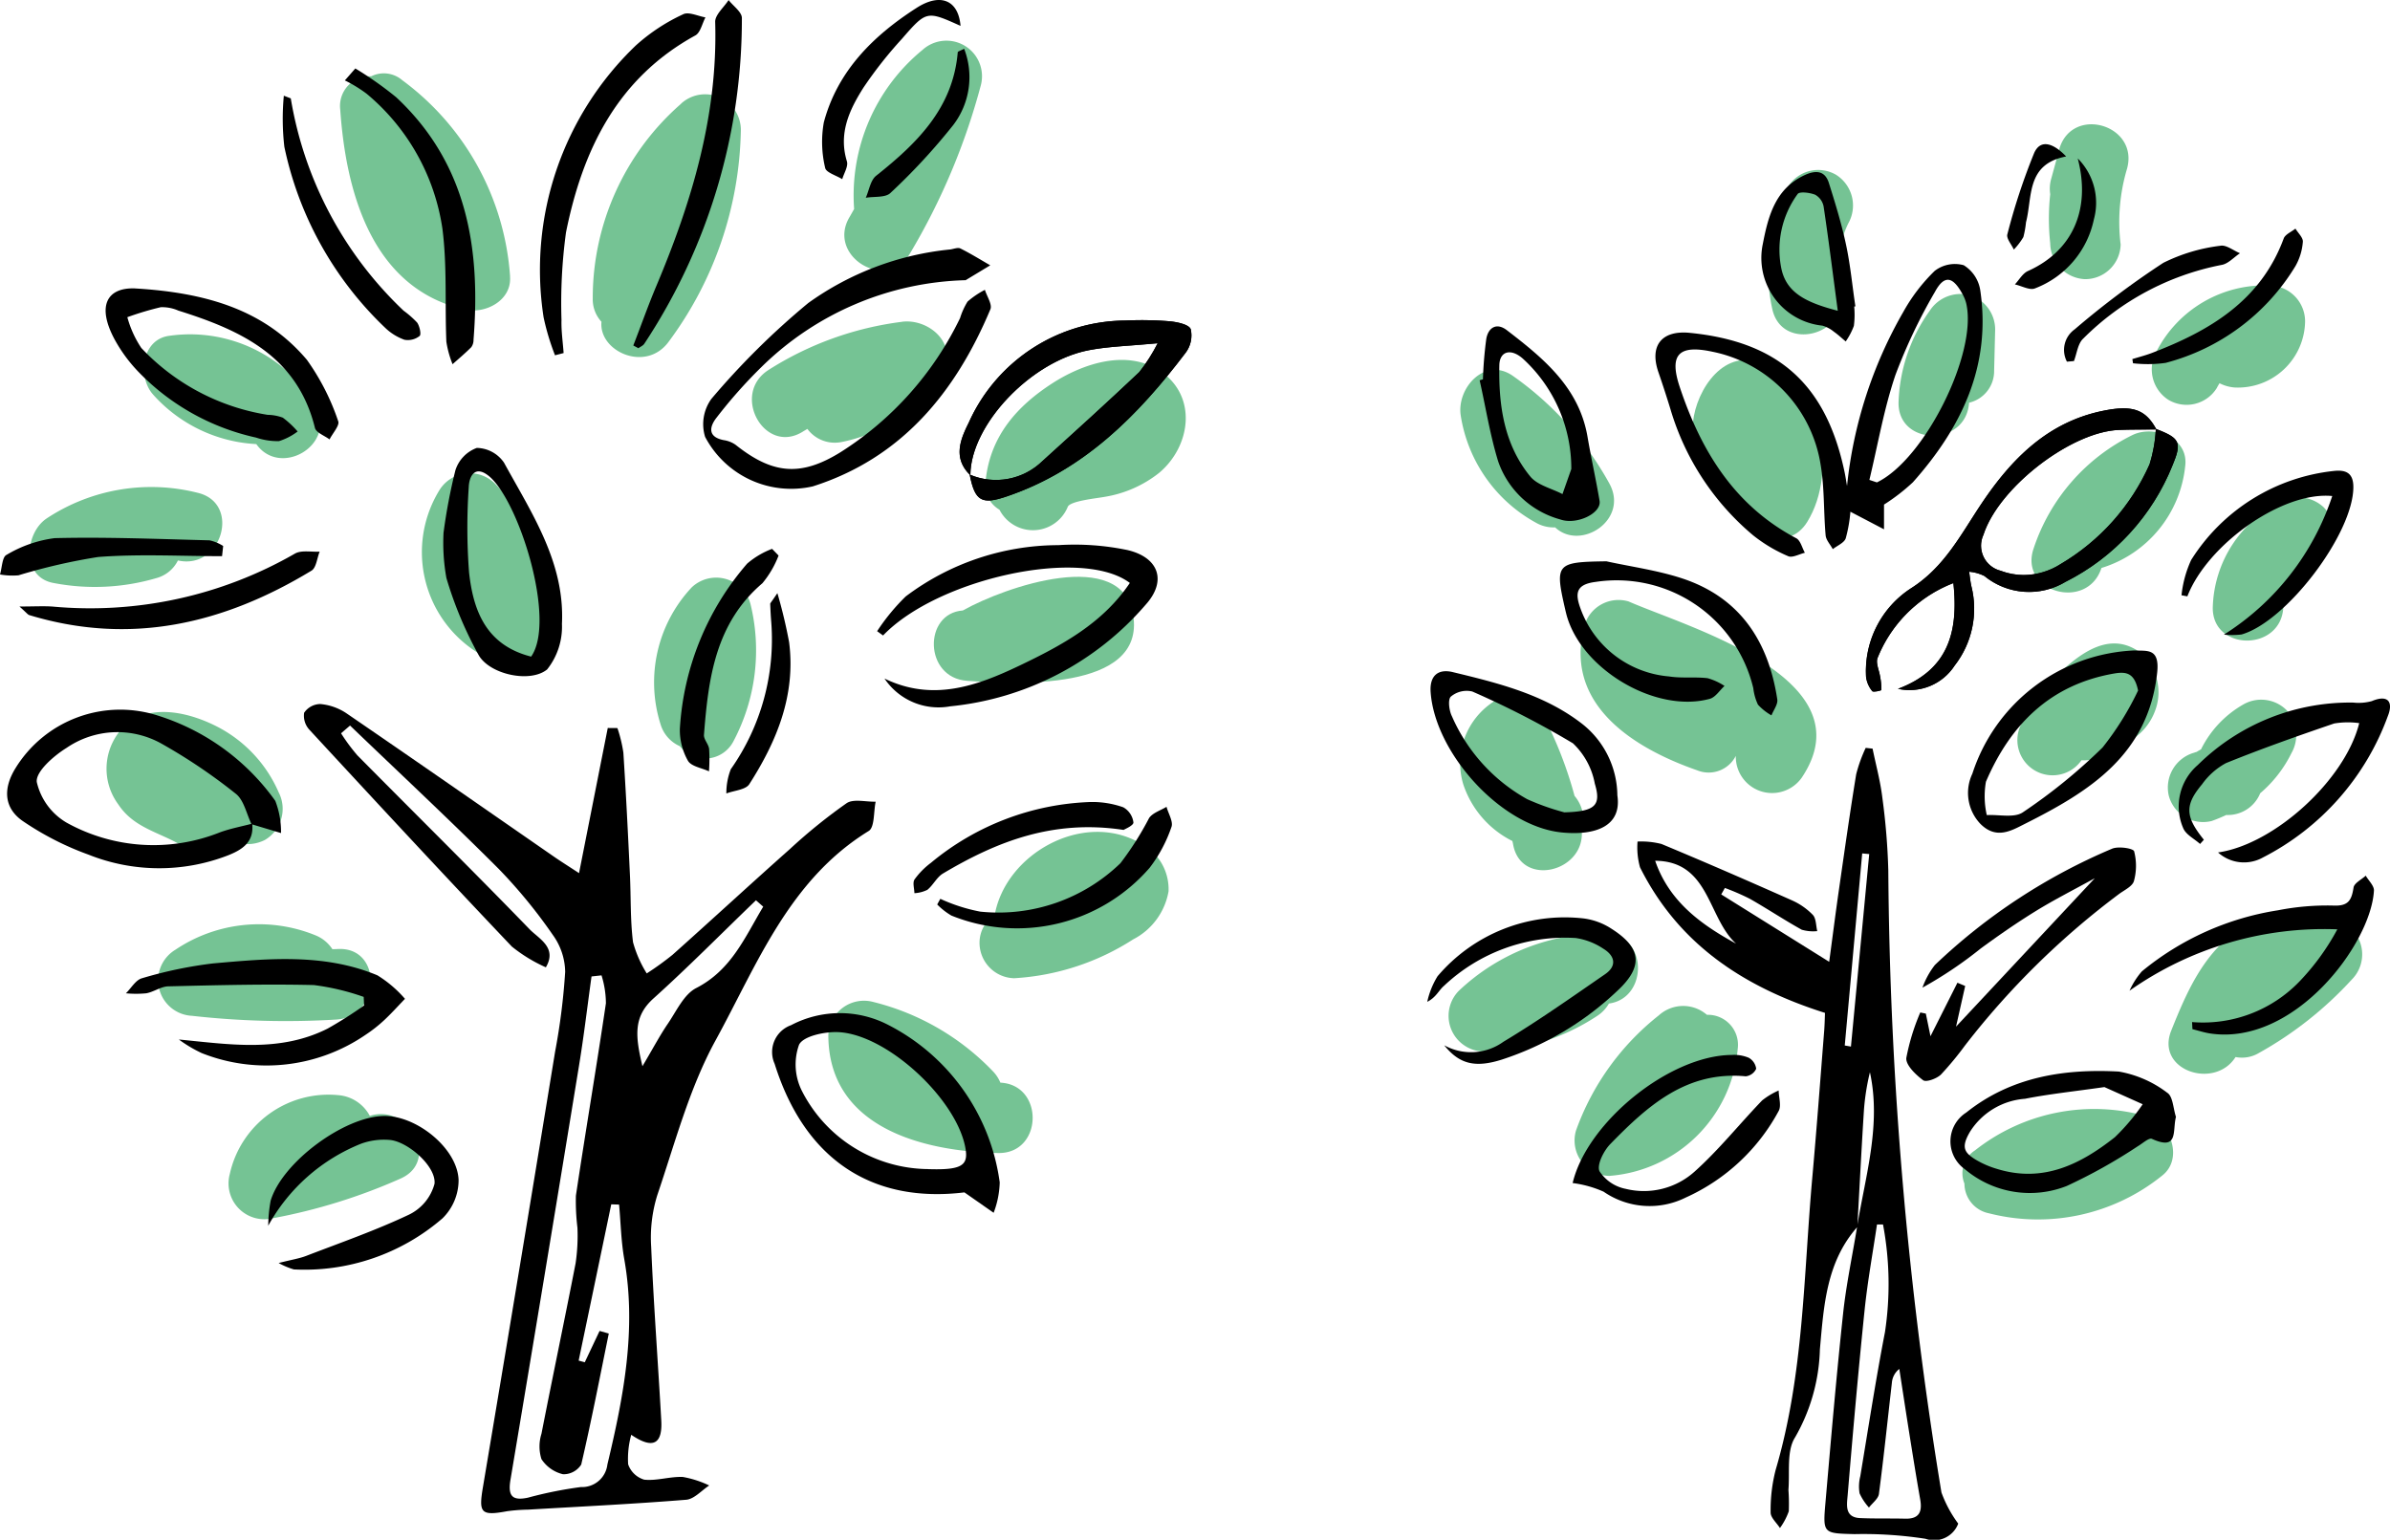 <svg xmlns="http://www.w3.org/2000/svg" xmlns:xlink="http://www.w3.org/1999/xlink" width="154" height="99.221" viewBox="0 0 154 99.221"><defs><style>.a{fill:none;}.b{clip-path:url(#a);}.c{fill:#75c394;}.d{clip-path:url(#b);}.e{clip-path:url(#d);}</style><clipPath id="a"><rect class="a" width="154" height="99.221"/></clipPath><clipPath id="b"><path class="a" d="M184.622,48.972a1.666,1.666,0,0,1-1.105-2.323c.982-3.04,5.64-6.642,8.742-6.752.787-.028,1.574-.021,2.359-.031a8.933,8.933,0,0,1-.4,2.248,14.124,14.124,0,0,1-5.731,6.426,4.617,4.617,0,0,1-2.383.709,4.167,4.167,0,0,1-1.482-.277m6.617-10.312c-3.582.726-5.913,3.1-7.847,5.981-1.326,1.976-2.386,4.094-4.549,5.463a6.373,6.373,0,0,0-2.894,5.693,1.8,1.8,0,0,0,.4.933c.057.081.582-.03.586-.077a4.009,4.009,0,0,0-.082-.874c-.059-.4-.288-.861-.163-1.189a8.6,8.6,0,0,1,4.887-4.825c.346,3.216-.378,5.611-3.575,6.814a3.464,3.464,0,0,0,3.657-1.5,5.957,5.957,0,0,0,1.077-5.11c-.07-.307-.1-.624-.143-.936a2.708,2.708,0,0,1,.979.273,4.548,4.548,0,0,0,5.227.381,14.4,14.4,0,0,0,6.9-7.516c.625-1.492.451-1.756-1.052-2.334a2.165,2.165,0,0,0-2.113-1.332,6.642,6.642,0,0,0-1.292.154" transform="translate(-175.948 -38.506)"/></clipPath><clipPath id="d"><path class="a" d="M98.815,32.123c1.284-.245,2.609-.272,4.428-.449a11.063,11.063,0,0,1-1.19,1.866c-2.06,1.946-4.157,3.852-6.26,5.751a4.284,4.284,0,0,1-4.618.864c.025-3.211,3.871-7.311,7.64-8.032m2.341-1.912a11.127,11.127,0,0,0-10.091,6.594c-.547,1.086-1.011,2.261.066,3.337.334,1.713.779,1.947,2.356,1.415,4.991-1.68,8.487-5.221,11.561-9.272a1.848,1.848,0,0,0,.325-1.518c-.13-.313-.885-.463-1.378-.508-.564-.052-1.133-.072-1.7-.072-.379,0-.759.009-1.136.023" transform="translate(-90.48 -30.188)"/></clipPath></defs><g class="b"><path class="c" d="M163.754,34.055c-2.456-.723-4.154,2.279-4.158,4.307,0,2.254,1.515,3.845,3.171,5.141.284,1.777,2.98,2.862,4.207.888,2.049-3.3.934-9.115-3.22-10.337" transform="translate(-50.531 -10.748)"/><path class="c" d="M147.3,42.21a20.609,20.609,0,0,0-6.206-6.934c-1.8-1.281-3.627.746-3.383,2.507a9.56,9.56,0,0,0,4.88,6.957,2.267,2.267,0,0,0,1.208.285c1.641,1.544,4.771-.483,3.5-2.815" transform="translate(-43.594 -11.041)"/><path class="c" d="M152.107,56.646a2.288,2.288,0,0,0-2.822,1.538c-1.382,5.084,3.144,7.918,7.263,9.35a1.958,1.958,0,0,0,2.485-.934,2.338,2.338,0,0,0,4.253,1.4c4.292-6.415-7.374-9.685-11.179-11.356" transform="translate(-47.186 -17.894)"/><path class="c" d="M145.054,72.079A25.636,25.636,0,0,0,143,66.834a2.294,2.294,0,0,0-3.094-.869,4.721,4.721,0,0,0-2.03,5.344,6.3,6.3,0,0,0,3.174,3.68c.014.071.033.14.045.212.493,2.779,4.605,1.807,4.425-.851a2.411,2.411,0,0,0-.466-2.27" transform="translate(-43.598 -20.793)"/><path class="c" d="M146.639,88.031a13.461,13.461,0,0,0-9.4,3.693,2.3,2.3,0,0,0,1.539,3.906,13.833,13.833,0,0,0,7.4-2.305,2.353,2.353,0,0,0,.737-.784c2.558-.349,2.522-4.5-.28-4.51" transform="translate(-43.244 -27.872)"/><path class="c" d="M156.981,95.427a2.336,2.336,0,0,0-3.1.036,16.558,16.558,0,0,0-5.338,7.43,2.283,2.283,0,0,0,2.14,2.914,8.989,8.989,0,0,0,8.281-8.171,1.935,1.935,0,0,0-1.979-2.209" transform="translate(-46.996 -30.032)"/><path class="c" d="M196.958,105.055a12.39,12.39,0,0,0-11.114,2.182,1.753,1.753,0,0,0-.68,2.141,1.96,1.96,0,0,0,1.589,1.915,12.747,12.747,0,0,0,11.141-2.423c1.391-1.074.575-3.38-.936-3.815" transform="translate(-58.585 -33.106)"/><path class="c" d="M215.872,86.757a6.453,6.453,0,0,0-6.884.353c-2.278,1.537-3.362,4.048-4.346,6.511-1.026,2.565,2.8,3.828,4.145,1.7a2.129,2.129,0,0,0,1.5-.258,23.769,23.769,0,0,0,5.984-4.729,2.3,2.3,0,0,0-.4-3.576" transform="translate(-64.739 -27.206)"/><path class="c" d="M212.055,66.657a2.317,2.317,0,0,0-2.747-.4,6.787,6.787,0,0,0-2.772,2.918c-.053.029-.107.059-.159.09s-.1.059-.118.074a1.355,1.355,0,0,0-.166.052,2.335,2.335,0,0,0-1.636,2.767,2.291,2.291,0,0,0,2.767,1.635c.321-.113.633-.245.939-.388a2.25,2.25,0,0,0,2.185-1.4,8.085,8.085,0,0,0,2.013-2.583,2.36,2.36,0,0,0-.307-2.759" transform="translate(-64.712 -20.888)"/><path class="c" d="M215.821,47.575a2.365,2.365,0,0,0-2.747-.4,7.785,7.785,0,0,0-4.43,6.724c-.152,2.923,4.393,3,4.544.079a3.039,3.039,0,0,1,.093-.577,14.22,14.22,0,0,0,2.848-3.063,2.3,2.3,0,0,0-.308-2.759" transform="translate(-66.06 -14.853)"/><path class="c" d="M197.838,61.058c-1.68-.981-3.314.1-4.575,1.218a12.829,12.829,0,0,0-2.71,3.453,2.27,2.27,0,0,0,3.807,2.469,2.606,2.606,0,0,0,1.848-.6c-.21.169.465-.216.554-.26a7.145,7.145,0,0,0,.733-.4,3.726,3.726,0,0,0,1.628-1.987,3.333,3.333,0,0,0-1.285-3.9" transform="translate(-60.237 -19.21)"/><path class="c" d="M198.066,40.91a12.521,12.521,0,0,0-6.385,7.327c-.945,2.775,3.42,4.046,4.361,1.284,0-.014.012-.027.016-.04a7.686,7.686,0,0,0,5.392-6.55c.251-1.845-2.007-2.681-3.384-2.021" transform="translate(-60.648 -12.882)"/><path class="c" d="M210.542,26.92a7.836,7.836,0,0,0-7.34,4.241,2.337,2.337,0,0,0,.761,3.122,2.292,2.292,0,0,0,3.123-.761c.053-.109.115-.206.174-.307a2.589,2.589,0,0,0,.968.275,4.33,4.33,0,0,0,4.546-4.259,2.314,2.314,0,0,0-2.233-2.312" transform="translate(-64.245 -8.52)"/><path class="c" d="M183.606,27.794a2.365,2.365,0,0,0-2.584,1,10.673,10.673,0,0,0-2.007,5.818c-.154,2.911,4.351,3,4.539.111a2.09,2.09,0,0,0,1.616-2.062l.066-2.647a2.313,2.313,0,0,0-1.63-2.22" transform="translate(-56.678 -8.772)"/><path class="c" d="M193.868,13.293c-.077.258-.148.517-.213.777l-.318,1.162a2.313,2.313,0,0,0-.064.992,14.656,14.656,0,0,0,0,3.163A2.346,2.346,0,0,0,195.5,21.7a2.285,2.285,0,0,0,2.311-2.233,12.009,12.009,0,0,1,.413-4.889c.773-2.822-3.517-4.089-4.361-1.285" transform="translate(-61.167 -3.711)"/><path class="c" d="M171.112,16.356a2.291,2.291,0,0,0-3.122.761,11.812,11.812,0,0,0-1.017,7.847c.6,2.86,5.007,1.731,4.4-1.132a6.709,6.709,0,0,1,.5-4.353,2.337,2.337,0,0,0-.761-3.122" transform="translate(-52.782 -5.079)"/><path d="M168.558,101.395c-2,2.267-2.157,5.079-2.409,7.892a11.99,11.99,0,0,1-1.6,5.665c-.554.865-.334,2.236-.427,3.381a12.321,12.321,0,0,1,.023,1.381,4.243,4.243,0,0,1-.57,1.079c-.212-.335-.605-.672-.6-1a10.3,10.3,0,0,1,.325-2.751c1.816-6.155,1.795-12.533,2.36-18.838.281-3.136.514-6.276.763-9.415.036-.454.042-.91.055-1.191-5.263-1.667-9.449-4.441-11.92-9.383a4.773,4.773,0,0,1-.159-1.659,5.35,5.35,0,0,1,1.541.156c2.813,1.17,5.606,2.387,8.391,3.625a4.314,4.314,0,0,1,1.361.943c.219.232.2.691.287,1.048a2.6,2.6,0,0,1-1-.09c-1.132-.629-2.214-1.35-3.34-1.991a15.535,15.535,0,0,0-1.613-.7l-.234.417,6.956,4.342c.247-1.836.418-3.186.612-4.533.363-2.52.717-5.041,1.128-7.553a9.454,9.454,0,0,1,.613-1.7l.443.049c.214,1.047.5,2.087.627,3.145a43.164,43.164,0,0,1,.386,4.7,257.365,257.365,0,0,0,3.424,40.086,7.9,7.9,0,0,0,1.082,2.009,1.663,1.663,0,0,1-2.11.977,26.235,26.235,0,0,0-4.564-.3c-2.026-.053-2.056-.028-1.881-2.034.354-4.055.7-8.111,1.134-12.158.2-1.881.6-3.742.906-5.619.536-3.3,1.562-6.552.825-9.953a14.82,14.82,0,0,0-.384,2.418c-.161,2.518-.288,5.038-.427,7.557m1.655-.163-.389,0c-.269,1.818-.6,3.629-.792,5.456-.413,4-.765,8-1.1,12.01-.051.6-.2,1.406.8,1.452.968.043,1.94.013,2.909.038.9.023,1.11-.439.968-1.237-.249-1.411-.474-2.826-.7-4.241-.221-1.389-.432-2.78-.647-4.17a1.25,1.25,0,0,0-.478.891c-.275,2.387-.521,4.778-.835,7.16-.042.316-.42.588-.642.88a3.54,3.54,0,0,1-.606-.918,2.678,2.678,0,0,1,.047-1.1c.517-3.1.994-6.207,1.591-9.292a20.747,20.747,0,0,0-.126-6.926m-9.467-18.1c-1.848-1.673-1.7-5.315-5.216-5.343.9,2.613,2.934,4.1,5.216,5.343m7,6.561.4.07,1.177-12.405-.452-.042q-.562,6.188-1.124,12.377" transform="translate(-48.884 -22.327)"/><path d="M168.434,39.2a28.283,28.283,0,0,1,3.638-11.244,11.329,11.329,0,0,1,2.012-2.624,2.128,2.128,0,0,1,1.869-.366,2.306,2.306,0,0,1,1.064,1.6c.724,4.868-1.2,8.861-4.339,12.388a12.547,12.547,0,0,1-1.86,1.437v1.594l-2.166-1.133a9.33,9.33,0,0,1-.3,1.711c-.1.295-.546.471-.835.7-.16-.3-.433-.581-.461-.888-.135-1.516-.07-3.062-.323-4.554a8.824,8.824,0,0,0-6.957-7.277c-2.184-.474-2.819.173-2.123,2.263,1.369,4.113,3.513,7.642,7.51,9.753.274.145.375.616.556.936-.364.085-.808.343-1.078.22a9.716,9.716,0,0,1-2.251-1.339,16.808,16.808,0,0,1-5.332-8.131q-.365-1.191-.772-2.371c-.6-1.723.2-2.731,2.018-2.55,5.709.567,8.772,3.313,9.966,8.939.066.31.111.625.167.937m1.439-.4.483.161c3.079-1.473,6.513-8.363,5.752-11.551a2.556,2.556,0,0,0-.264-.632c-.615-1.106-1.154-1.186-1.745-.1a35.018,35.018,0,0,0-2.548,5.359c-.743,2.192-1.134,4.5-1.678,6.761" transform="translate(-49.421 -7.876)"/><path d="M194.624,39.83c1.521.583,1.7.843,1.072,2.341a14.4,14.4,0,0,1-6.9,7.516,4.548,4.548,0,0,1-5.227-.381,2.708,2.708,0,0,0-.979-.273c.047.312.074.629.144.936a5.959,5.959,0,0,1-1.077,5.11,3.465,3.465,0,0,1-3.657,1.5c3.2-1.2,3.921-3.6,3.574-6.814a8.6,8.6,0,0,0-4.887,4.824c-.125.329.1.79.163,1.19a4,4,0,0,1,.081.873c0,.046-.528.158-.586.077a1.794,1.794,0,0,1-.4-.932,6.37,6.37,0,0,1,2.893-5.694c2.165-1.369,3.224-3.487,4.55-5.463,1.933-2.883,4.264-5.256,7.847-5.981,1.881-.381,2.726-.083,3.42,1.205-.8.01-1.6,0-2.4.031-3.1.109-7.76,3.711-8.742,6.752a1.666,1.666,0,0,0,1.106,2.323,4.3,4.3,0,0,0,3.866-.431,14.126,14.126,0,0,0,5.729-6.427,9.338,9.338,0,0,0,.407-2.284" transform="translate(-55.709 -12.192)"/></g><g transform="translate(120.239 26.314)"><g class="d"><path d="M181.526,31.944l.033.033c-.694-1.287-1.538-1.585-3.418-1.2-3.583.726-5.914,3.1-7.847,5.981-1.326,1.977-2.386,4.094-4.549,5.464a6.371,6.371,0,0,0-2.894,5.693,1.8,1.8,0,0,0,.4.932c.057.081.583-.03.586-.077a4,4,0,0,0-.082-.873c-.059-.4-.288-.861-.163-1.19a8.594,8.594,0,0,1,4.887-4.824c.346,3.216-.377,5.611-3.575,6.814a3.467,3.467,0,0,0,3.657-1.5,5.957,5.957,0,0,0,1.077-5.11c-.07-.307-.1-.623-.143-.936a2.712,2.712,0,0,1,.979.273,4.548,4.548,0,0,0,5.227.381,14.4,14.4,0,0,0,6.9-7.516c.627-1.5.449-1.758-1.072-2.341M162.284,83.373l-.009-.016c-.31,1.87-.709,3.731-.91,5.613-.435,4.046-.78,8.1-1.134,12.158-.176,2.005-.146,1.98,1.88,2.034a26.167,26.167,0,0,1,4.564.3,1.665,1.665,0,0,0,2.11-.977,7.877,7.877,0,0,1-1.083-2.01,257.358,257.358,0,0,1-3.424-40.086,42.981,42.981,0,0,0-.386-4.7c-.13-1.059-.412-2.1-.627-3.146l-.443-.049a9.611,9.611,0,0,0-.613,1.7c-.411,2.512-.764,5.034-1.128,7.553-.194,1.348-.365,2.7-.612,4.533l-6.956-4.341.234-.417a15.39,15.39,0,0,1,1.613.7c1.126.641,2.208,1.361,3.34,1.99a2.573,2.573,0,0,0,1,.09c-.087-.357-.068-.815-.287-1.047a4.3,4.3,0,0,0-1.361-.944c-2.784-1.237-5.578-2.455-8.391-3.625a5.348,5.348,0,0,0-1.541-.156,4.777,4.777,0,0,0,.159,1.66c2.471,4.942,6.657,7.716,11.92,9.383-.012.281-.018.737-.054,1.19-.25,3.139-.483,6.28-.764,9.415-.565,6.306-.543,12.684-2.36,18.839a10.322,10.322,0,0,0-.325,2.751c0,.331.389.669.6,1a4.209,4.209,0,0,0,.569-1.079,12.32,12.32,0,0,0-.023-1.381c.092-1.145-.128-2.516.426-3.381a11.992,11.992,0,0,0,1.6-5.665c.252-2.814.407-5.626,2.409-7.892m-.662-47.749c-.055-.312-.1-.627-.166-.936-1.195-5.626-4.257-8.372-9.966-8.94-1.821-.181-2.614.827-2.018,2.55q.407,1.178.772,2.371a16.821,16.821,0,0,0,5.332,8.131,9.793,9.793,0,0,0,2.251,1.339c.27.123.713-.136,1.078-.22-.181-.32-.282-.792-.556-.936-4-2.111-6.142-5.639-7.511-9.753-.7-2.09-.061-2.737,2.123-2.263a8.825,8.825,0,0,1,6.957,7.278c.254,1.493.189,3.038.324,4.554.027.307.3.592.461.888.289-.23.735-.407.835-.7a9.323,9.323,0,0,0,.3-1.711l2.166,1.133v-1.6a12.456,12.456,0,0,0,1.859-1.436c3.14-3.526,5.063-7.52,4.34-12.388a2.308,2.308,0,0,0-1.064-1.6,2.13,2.13,0,0,0-1.87.366,11.366,11.366,0,0,0-2.012,2.624,28.294,28.294,0,0,0-3.638,11.244m5.077,34-.353-.072a13.928,13.928,0,0,0-.9,2.931c-.044.456.605,1.08,1.083,1.436.2.146.875-.1,1.148-.364a20.651,20.651,0,0,0,1.546-1.868,51.544,51.544,0,0,1,9.973-9.8c.339-.238.833-.48.918-.808a3.711,3.711,0,0,0,.012-1.912c-.057-.192-1-.337-1.411-.172a37.88,37.88,0,0,0-11.429,7.5,5.265,5.265,0,0,0-.8,1.458,26.286,26.286,0,0,0,3.762-2.528c1.156-.846,2.336-1.666,3.556-2.416,1.2-.737,2.457-1.373,3.789-2.108l-8.942,9.565c.211-.94.4-1.78.59-2.62l-.5-.21L167,71.079l-.3-1.458m-20.6-29.15c-3.233.049-3.315.142-2.625,3.146.021.09.042.18.066.27.928,3.532,5.76,6.4,9.245,5.444.364-.1.633-.545.946-.829a3.917,3.917,0,0,0-1.093-.5c-.821-.1-1.671.017-2.484-.112a6.654,6.654,0,0,1-5.724-4.432c-.346-.971-.23-1.51,1.01-1.661a9.048,9.048,0,0,1,10.146,6.851,3.414,3.414,0,0,0,.3,1.061,3.544,3.544,0,0,0,.871.691c.133-.344.423-.711.374-1.028-.571-3.772-2.428-6.6-6.185-7.817-1.568-.508-3.228-.733-4.845-1.087m36.718,35.8c-.176-.534-.193-1.322-.56-1.553a7.172,7.172,0,0,0-3.125-1.367c-3.521-.187-6.934.334-9.826,2.64a2.2,2.2,0,0,0-.081,3.66,6.477,6.477,0,0,0,6.553,1.074,34.333,34.333,0,0,0,4.577-2.559c.307-.176.72-.565.914-.478,1.734.783,1.311-.511,1.548-1.417m-2.655-30.057A11.5,11.5,0,0,0,169.7,54.163a2.889,2.889,0,0,0,.5,3.213c1.04,1.061,2.023.451,2.907.007,4.132-2.075,7.924-4.424,8.505-9.717.178-1.624-.655-1.4-1.445-1.447m3.7,23.95.023.454c.385.095.766.223,1.157.28,5.416.8,10.353-5.777,10.538-9.208.016-.31-.344-.642-.528-.963-.274.253-.739.476-.785.765-.128.8-.321,1.2-1.294,1.162a16.378,16.378,0,0,0-3.582.305,18.178,18.178,0,0,0-8.765,3.935,5.043,5.043,0,0,0-.8,1.246,21.783,21.783,0,0,1,13.391-3.955,15.3,15.3,0,0,1-2.434,3.354,8.629,8.629,0,0,1-6.924,2.624m-37.031-14.6a5.936,5.936,0,0,0-2.293-4.633c-2.449-1.891-5.391-2.608-8.314-3.316-.922-.223-1.5.205-1.424,1.3.281,3.92,4.54,8.663,8.474,9.037,2.165.206,3.851-.412,3.558-2.386m38.7,3.674a2.5,2.5,0,0,0,2.889.326,16.63,16.63,0,0,0,8.06-9.134c.333-.838.061-1.406-1.042-.944a3.219,3.219,0,0,1-1.194.094,13.962,13.962,0,0,0-10.02,4.026,3.518,3.518,0,0,0-.937,4.065c.17.418.714.685,1.087,1.021l.245-.271c-1.2-1.492-1.25-2.224-.116-3.576a4.514,4.514,0,0,1,1.542-1.365c2.292-.929,4.628-1.756,6.97-2.553a5.38,5.38,0,0,1,1.614-.023c-.9,3.661-5.465,7.814-9.1,8.335m-41.584,21.3a7.077,7.077,0,0,1,1.991.556,5.216,5.216,0,0,0,5.289.379,12.74,12.74,0,0,0,5.991-5.578c.189-.335.012-.876,0-1.322a4.722,4.722,0,0,0-1.067.642c-1.463,1.521-2.791,3.187-4.357,4.591a4.886,4.886,0,0,1-4.429,1.108,2.62,2.62,0,0,1-1.693-1.136c-.181-.416.274-1.317.7-1.754,2.39-2.449,4.9-4.724,8.725-4.362a.846.846,0,0,0,.673-.487.946.946,0,0,0-.483-.711,2.451,2.451,0,0,0-1.079-.18c-4.013.021-9.332,4.328-10.266,8.255m-8.272-8.876c.975,1.214,1.99,1.469,3.716.921a19.624,19.624,0,0,0,7.45-4.441c1.672-1.554,1.547-2.759-.38-3.984a4.251,4.251,0,0,0-1.794-.669,10.748,10.748,0,0,0-9.422,3.723,5.27,5.27,0,0,0-.663,1.649c.573-.285.744-.744,1.069-1.021a11.361,11.361,0,0,1,8.5-3.09,4.341,4.341,0,0,1,1.771.685c.732.44.921,1.093.12,1.645-2.16,1.489-4.306,3.008-6.554,4.356a3.567,3.567,0,0,1-3.811.226m2.492-42.914-.2.058c.388,1.744.67,3.521,1.192,5.224a5.862,5.862,0,0,0,4,3.743c1.069.378,2.669-.4,2.535-1.2-.232-1.375-.538-2.738-.774-4.112-.548-3.2-2.846-5.069-5.2-6.882-.656-.5-1.193-.181-1.325.552a25.525,25.525,0,0,0-.217,2.614M185.907,45.2a5.2,5.2,0,0,0,1.138-.01c2.91-.835,7.184-6.487,7.206-9.479.006-.855-.4-1.145-1.218-1.063a12.419,12.419,0,0,0-9.232,5.739,7.206,7.206,0,0,0-.623,2.276l.377.07c1.285-3.326,6.1-6.781,9.336-6.465a16.77,16.77,0,0,1-6.983,8.933m-23.821-21.14.068-.014c-.192-1.322-.317-2.658-.6-3.962-.288-1.348-.694-2.675-1.109-3.991-.261-.828-.881-.82-1.566-.5-1.886.873-2.344,2.649-2.688,4.424a4.384,4.384,0,0,0,3.828,5.272,2.009,2.009,0,0,1,.751.392c.271.187.511.418.765.629a4.386,4.386,0,0,0,.526-1.005,5.6,5.6,0,0,0,.02-1.241m17.924,3.383c.014.09.028.18.042.27a8.27,8.27,0,0,0,2.1-.025,13.871,13.871,0,0,0,8.361-6.232,3.719,3.719,0,0,0,.479-1.57c.025-.265-.307-.564-.478-.849-.258.209-.655.367-.754.635-1.489,4.021-4.774,5.953-8.5,7.38-.407.156-.833.262-1.251.392m-4.211.169.444-.038c.194-.491.254-1.129.6-1.449a17.23,17.23,0,0,1,8.911-4.747c.426-.068.795-.493,1.19-.753-.425-.174-.895-.559-1.268-.482a11.235,11.235,0,0,0-3.673,1.1,55.124,55.124,0,0,0-5.713,4.288,1.625,1.625,0,0,0-.495,2.084m.7-13.094c.855,3.266-.316,5.946-3.208,7.251-.342.154-.566.57-.844.864.437.1.966.4,1.3.254a6.092,6.092,0,0,0,3.791-4.445,4.048,4.048,0,0,0-1.035-3.923m-.753-.131c-.813-.854-1.652-1.147-2.062-.223a40.385,40.385,0,0,0-1.727,5.239c-.077.266.268.653.417.984a4.3,4.3,0,0,0,.615-.806,6.147,6.147,0,0,0,.169-.95c.426-1.643,0-3.751,2.587-4.244" transform="translate(-162.849 -30.619)"/></g></g><g class="b"><path d="M181,90.62c.078.377.156.753.3,1.458l1.736-3.448.5.21c-.189.84-.378,1.68-.59,2.62l8.942-9.565c-1.331.735-2.591,1.37-3.789,2.108-1.219.75-2.4,1.57-3.556,2.416a26.317,26.317,0,0,1-3.761,2.528,5.245,5.245,0,0,1,.8-1.458,37.867,37.867,0,0,1,11.429-7.5c.407-.165,1.354-.02,1.411.172a3.7,3.7,0,0,1-.012,1.912c-.085.328-.579.57-.918.808a51.544,51.544,0,0,0-9.973,9.8,20.539,20.539,0,0,1-1.546,1.868c-.273.262-.951.51-1.147.364-.478-.356-1.128-.979-1.083-1.436a13.914,13.914,0,0,1,.9-2.931l.353.072" transform="translate(-56.909 -25.303)"/><path d="M150.059,52.923c1.618.354,3.277.579,4.846,1.087,3.756,1.218,5.614,4.044,6.185,7.817.048.317-.242.685-.375,1.028a3.557,3.557,0,0,1-.871-.691,3.413,3.413,0,0,1-.3-1.061A9.049,9.049,0,0,0,149.4,54.252c-1.24.152-1.357.69-1.01,1.661a6.652,6.652,0,0,0,5.723,4.432c.813.13,1.663.017,2.485.113a3.9,3.9,0,0,1,1.092.5c-.313.284-.582.728-.945.829-3.485.959-8.317-1.911-9.245-5.444-.023-.09-.045-.18-.066-.27-.69-3-.608-3.1,2.625-3.146" transform="translate(-46.57 -16.756)"/><path d="M198.434,103.947c-.236.9.186,2.2-1.549,1.417-.193-.087-.606.3-.913.478a34.333,34.333,0,0,1-4.577,2.559,6.478,6.478,0,0,1-6.553-1.074,2.2,2.2,0,0,1,.081-3.66c2.892-2.306,6.306-2.827,9.826-2.64a7.172,7.172,0,0,1,3.125,1.367c.367.232.383,1.019.56,1.553m-4.615-1.919c-2.009.288-3.577.449-5.116.754a4.586,4.586,0,0,0-3.525,2.1c-.615,1.031-.384,1.367.36,1.827a5.975,5.975,0,0,0,1.395.6c2.947.9,5.361-.307,7.57-2.056a13.511,13.511,0,0,0,1.788-2.12l-2.472-1.108" transform="translate(-58.226 -31.976)"/><path d="M196.312,61.333c.791.049,1.624-.177,1.445,1.447-.581,5.293-4.373,7.642-8.5,9.717-.884.444-1.867,1.055-2.907-.007a2.89,2.89,0,0,1-.5-3.213,11.5,11.5,0,0,1,10.465-7.944m.213,2.584c-.228-1.116-.735-1.232-1.522-1.1-4.13.708-6.7,3.29-8.281,6.977a5.455,5.455,0,0,0,.055,2.149c.788-.043,1.776.2,2.328-.182a35.692,35.692,0,0,0,5.132-4.174,18.944,18.944,0,0,0,2.289-3.672" transform="translate(-58.761 -19.419)"/><path d="M204.821,92.007a8.629,8.629,0,0,0,6.924-2.623,15.28,15.28,0,0,0,2.434-3.354,21.781,21.781,0,0,0-13.39,3.955,5.034,5.034,0,0,1,.795-1.246,18.187,18.187,0,0,1,8.765-3.935,16.427,16.427,0,0,1,3.582-.305c.974.043,1.167-.362,1.294-1.162.046-.29.511-.512.785-.765.185.321.545.653.528.963-.185,3.431-5.122,10.008-10.537,9.208-.392-.057-.772-.185-1.158-.28l-.023-.454" transform="translate(-63.573 -26.144)"/><path d="M146.923,71.3c.293,1.974-1.393,2.591-3.558,2.385-3.934-.374-8.193-5.116-8.474-9.036-.079-1.093.5-1.522,1.424-1.3,2.923.708,5.864,1.426,8.314,3.316a5.935,5.935,0,0,1,2.293,4.633m-3.429,1.089c2.006-.054,2.4-.444,1.976-1.849a4.771,4.771,0,0,0-1.409-2.6,57.007,57.007,0,0,0-6.488-3.339,1.579,1.579,0,0,0-1.38.331c-.2.184-.113.9.068,1.26a11.268,11.268,0,0,0,4.857,5.351,15.657,15.657,0,0,0,2.377.843" transform="translate(-42.707 -20.039)"/><path d="M207.958,75.79c3.632-.521,8.193-4.674,9.1-8.335a5.38,5.38,0,0,0-1.614.023c-2.343.8-4.678,1.624-6.971,2.553a4.526,4.526,0,0,0-1.542,1.365c-1.133,1.352-1.084,2.084.117,3.575l-.245.271c-.372-.336-.916-.6-1.087-1.02a3.518,3.518,0,0,1,.937-4.065,13.962,13.962,0,0,1,10.02-4.026,3.219,3.219,0,0,0,1.194-.094c1.1-.461,1.376.107,1.042.944a16.631,16.631,0,0,1-8.06,9.134,2.5,2.5,0,0,1-2.889-.326" transform="translate(-65.041 -20.857)"/><path d="M148.282,107.731c.933-3.928,6.253-8.235,10.266-8.255a2.446,2.446,0,0,1,1.078.18.948.948,0,0,1,.483.711.844.844,0,0,1-.672.487c-3.824-.362-6.334,1.913-8.725,4.361-.427.437-.882,1.338-.7,1.754a2.619,2.619,0,0,0,1.693,1.137A4.887,4.887,0,0,0,156.133,107c1.565-1.4,2.893-3.069,4.357-4.591a4.73,4.73,0,0,1,1.067-.641c.008.446.185.986,0,1.321a12.735,12.735,0,0,1-5.99,5.578,5.213,5.213,0,0,1-5.289-.379,7.1,7.1,0,0,0-1.991-.556" transform="translate(-46.949 -31.496)"/><path d="M135.671,94.752a3.568,3.568,0,0,0,3.811-.226c2.247-1.348,4.393-2.867,6.553-4.355.8-.551.612-1.205-.12-1.646a4.341,4.341,0,0,0-1.771-.685,11.363,11.363,0,0,0-8.5,3.091c-.325.277-.5.735-1.069,1.02a5.277,5.277,0,0,1,.664-1.648,10.748,10.748,0,0,1,9.421-3.724,4.257,4.257,0,0,1,1.795.669c1.927,1.225,2.052,2.431.38,3.984a19.636,19.636,0,0,1-7.45,4.441c-1.726.547-2.741.293-3.716-.921" transform="translate(-42.61 -27.394)"/><path d="M139.73,34.19a25.529,25.529,0,0,1,.217-2.614c.133-.733.669-1.057,1.325-.553,2.36,1.814,4.657,3.686,5.2,6.883.235,1.374.541,2.736.774,4.111.135.8-1.466,1.576-2.535,1.2a5.858,5.858,0,0,1-4-3.743c-.523-1.7-.8-3.48-1.193-5.224l.2-.058m5.706,5.776a9.583,9.583,0,0,0-3.058-7.053c-.791-.75-1.56-.572-1.579.366-.052,2.571.3,5.1,1.991,7.165.463.567,1.373.769,2.077,1.138l.569-1.616" transform="translate(-44.177 -9.745)"/><path d="M208.423,54.95a16.77,16.77,0,0,0,6.983-8.933c-3.233-.315-8.051,3.139-9.336,6.465l-.377-.07a7.211,7.211,0,0,1,.623-2.276,12.419,12.419,0,0,1,9.232-5.739c.823-.082,1.224.208,1.218,1.063-.021,2.992-4.3,8.644-7.206,9.479a5.2,5.2,0,0,1-1.138.01" transform="translate(-65.127 -14.053)"/><path d="M172.059,24.894a5.6,5.6,0,0,1-.021,1.241,4.372,4.372,0,0,1-.526,1.005c-.254-.211-.494-.441-.765-.629A2.009,2.009,0,0,0,170,26.12a4.384,4.384,0,0,1-3.828-5.272c.344-1.774.8-3.55,2.688-4.424.685-.317,1.305-.325,1.566.5.415,1.316.821,2.643,1.109,3.991.279,1.3.4,2.64.6,3.962l-.068.014M171,25.164c-.327-2.457-.593-4.593-.912-6.721a1.106,1.106,0,0,0-.543-.757c-.343-.139-1.011-.221-1.131-.046a6.073,6.073,0,0,0-1.035,4.868c.361,1.57,1.712,2.154,3.622,2.656" transform="translate(-52.583 -5.137)"/><path d="M201.059,29.965c.418-.13.843-.236,1.251-.392,3.727-1.427,7.013-3.359,8.5-7.38.1-.268.5-.426.755-.635.171.284.5.584.478.849a3.719,3.719,0,0,1-.479,1.57A13.872,13.872,0,0,1,203.2,30.21a8.264,8.264,0,0,1-2.1.025c-.014-.09-.028-.18-.042-.27" transform="translate(-63.659 -6.826)"/><path d="M194.8,30.643a1.625,1.625,0,0,1,.495-2.084,55.124,55.124,0,0,1,5.713-4.288,11.267,11.267,0,0,1,3.674-1.1c.373-.077.843.309,1.268.482-.4.26-.763.684-1.19.753a17.232,17.232,0,0,0-8.911,4.746c-.35.321-.409.959-.6,1.449l-.445.038" transform="translate(-61.615 -7.334)"/><path d="M194.038,14.947a4.046,4.046,0,0,1,1.035,3.923,6.091,6.091,0,0,1-3.791,4.445c-.33.146-.859-.158-1.3-.254.278-.295.5-.711.843-.864,2.892-1.3,4.063-3.985,3.208-7.251" transform="translate(-60.153 -4.733)"/><path d="M193.053,14.388c-2.588.493-2.161,2.6-2.587,4.244a6.147,6.147,0,0,1-.169.95,4.3,4.3,0,0,1-.615.806c-.149-.331-.493-.718-.417-.984a40.385,40.385,0,0,1,1.727-5.239c.41-.924,1.249-.631,2.062.223" transform="translate(-59.921 -4.305)"/><path class="c" d="M43.023,20A17.164,17.164,0,0,0,36.078,7.359a1.82,1.82,0,0,0-2-.253,1.912,1.912,0,0,0-2,2.134c.37,5.347,2.045,11.54,8.027,12.9,1.3.3,3.04-.573,2.914-2.14" transform="translate(-10.156 -2.189)"/><path class="c" d="M61.582,9.512a16.605,16.605,0,0,0-5.693,12.55,2.129,2.129,0,0,0,.562,1.5c-.189,1.9,2.831,3.285,4.307,1.316a23.505,23.505,0,0,0,4.674-13.7,2.3,2.3,0,0,0-3.85-1.674" transform="translate(-17.695 -2.827)"/><path class="c" d="M80.572,30.336a20.832,20.832,0,0,0-8.6,3.1C69.511,35,71.717,38.976,74.2,37.4c.09-.057.181-.107.271-.162a2.2,2.2,0,0,0,2.25.835,9.877,9.877,0,0,0,6.362-4.359c1.219-1.838-.705-3.6-2.507-3.382" transform="translate(-22.448 -9.599)"/><path class="c" d="M84.649,4.446A12.113,12.113,0,0,0,80.243,14.7c-.1.171-.192.342-.293.513-1.5,2.517,2.386,4.877,3.884,2.362A42.464,42.464,0,0,0,88.408,6.723a2.292,2.292,0,0,0-3.759-2.276" transform="translate(-25.207 -1.23)"/><path class="c" d="M104.149,34.642c-2.135-1.413-4.952-.465-6.911.795-2.326,1.5-4.007,3.435-4.306,6.254a1.845,1.845,0,0,0,.888,1.9,2.423,2.423,0,0,0,4.4-.185c.149-.383,1.911-.554,2.374-.644a7.585,7.585,0,0,0,3.515-1.547c2.041-1.711,2.5-4.952.044-6.578" transform="translate(-29.419 -10.745)"/><path class="c" d="M100.9,56.85c-.714-4.433-8.263-1.818-10.979-.29-2.559.183-2.512,4.342.275,4.533,2.873.2,11.507.747,10.7-4.243" transform="translate(-27.88 -17.221)"/><path class="c" d="M24.7,36.345a2.065,2.065,0,0,0-.051-.567,2.088,2.088,0,0,0-1.5-1.545,9.438,9.438,0,0,0-7.926-2.606c-1.813.216-2.072,2.651-1.069,3.78a9.57,9.57,0,0,0,6.658,3.2c1.51,2.135,5.045.136,3.893-2.263" transform="translate(-4.297 -9.99)"/><path class="c" d="M13.61,46.3a12.221,12.221,0,0,0-9.722,1.657c-1.421.957-1.642,3.8.47,4.162a14.059,14.059,0,0,0,6.62-.324,2.18,2.18,0,0,0,1.372-1.132c2.823.635,4.1-3.7,1.26-4.363" transform="translate(-0.885 -14.547)"/><path class="c" d="M48.284,54.784A13.171,13.171,0,0,0,44.475,45.3a2.3,2.3,0,0,0-3.576.4,7.634,7.634,0,0,0,3.928,11.2,2.067,2.067,0,0,0,1.417.021,2.1,2.1,0,0,0,2.041-2.139" transform="translate(-12.576 -14.129)"/><path class="c" d="M67.874,56.15a2.289,2.289,0,0,0-3.78-1.069,8.947,8.947,0,0,0-2.005,8.85,2.237,2.237,0,0,0,1.234,1.387,2.058,2.058,0,0,0,3.466-.336,12.509,12.509,0,0,0,1.085-8.833" transform="translate(-19.519 -17.235)"/><path class="c" d="M102.677,79.149c-3.657-2.071-8.62.692-9.338,4.634a2.157,2.157,0,0,0-.981,1.778,2.286,2.286,0,0,0,2.232,2.312,15.854,15.854,0,0,0,7.661-2.5,4.314,4.314,0,0,0,2.287-3.1,3.322,3.322,0,0,0-1.861-3.121" transform="translate(-29.242 -24.836)"/><path class="c" d="M89.188,99.649a2.321,2.321,0,0,0-.483-.735,16,16,0,0,0-7.688-4.46,2.3,2.3,0,0,0-2.914,2.14c.015,5.958,6.1,7.489,10.932,7.59,2.9.061,3-4.395.153-4.535" transform="translate(-24.729 -29.883)"/><path class="c" d="M30.662,104.582a2.529,2.529,0,0,0-2.03-1.335,6.515,6.515,0,0,0-6.994,5.094,2.308,2.308,0,0,0,2.746,2.844,36.714,36.714,0,0,0,8.247-2.556c2.589-1.13.577-4.857-1.969-4.046" transform="translate(-6.834 -32.676)"/><path class="c" d="M26.468,88.748c-.11.007-.22.007-.33.013a2.342,2.342,0,0,0-1.1-.9,9.653,9.653,0,0,0-9.023.937,2.294,2.294,0,0,0,1.073,4.254,54.108,54.108,0,0,0,9.3.241c2.9-.174,3-4.719.079-4.544" transform="translate(-4.719 -27.593)"/><path class="c" d="M21.131,72.292a8.626,8.626,0,0,0-3.811-4.135c-1.758-.939-4.337-1.63-6.027-.2a3.861,3.861,0,0,0-.487,5.134c1.146,1.747,3.146,1.844,4.663,3.052a2.257,2.257,0,0,0,2.989-.588,2.444,2.444,0,0,0,1.8-.173,2.328,2.328,0,0,0,.869-3.094" transform="translate(-3.185 -21.258)"/><path d="M46.374,77.275c.657-3.318,1.253-6.333,1.85-9.347l.623.005a9.13,9.13,0,0,1,.383,1.583c.169,2.621.3,5.244.422,7.866.07,1.451.019,2.915.2,4.35a7.572,7.572,0,0,0,.884,2.011,19.117,19.117,0,0,0,1.662-1.2c2.535-2.262,5.032-4.568,7.573-6.824a34.973,34.973,0,0,1,3.641-2.943c.446-.3,1.24-.08,1.875-.1-.139.647-.059,1.65-.449,1.889-5.134,3.157-7.187,8.6-9.861,13.482-1.7,3.1-2.619,6.627-3.766,10a9.216,9.216,0,0,0-.39,3.29c.159,3.738.441,7.471.651,11.208.078,1.372-.4,1.972-1.935.929a5.832,5.832,0,0,0-.2,1.9,1.562,1.562,0,0,0,1.038.992c.815.086,1.666-.213,2.494-.174a6.6,6.6,0,0,1,1.693.548c-.493.32-.968.878-1.484.92-3.4.275-6.8.437-10.2.638a10.922,10.922,0,0,0-1.332.1c-1.695.315-1.846.118-1.568-1.533q2.36-14.033,4.653-28.078a41.977,41.977,0,0,0,.649-5.147,4.154,4.154,0,0,0-.791-2.37A33.025,33.025,0,0,0,41.19,77c-3.133-3.135-6.375-6.16-9.572-9.23l-.579.5a12.017,12.017,0,0,0,1.054,1.423c3.694,3.735,7.434,7.424,11.091,11.2.6.619,1.8,1.181,1.052,2.457a9.8,9.8,0,0,1-2.191-1.337c-4.385-4.616-8.713-9.283-13.033-13.959a1.335,1.335,0,0,1-.353-1.106,1.275,1.275,0,0,1,1.042-.564,3.593,3.593,0,0,1,1.66.579c4.475,3.06,8.922,6.159,13.379,9.244.448.311.912.6,1.635,1.075M47.7,106.782l.59.167c-.577,2.818-1.122,5.643-1.776,8.444a1.354,1.354,0,0,1-1.169.624,2.289,2.289,0,0,1-1.393-.975,2.708,2.708,0,0,1,0-1.633c.717-3.666,1.487-7.32,2.2-10.988a12.119,12.119,0,0,0,.119-2.285,14.3,14.3,0,0,1-.1-2.067c.619-4.137,1.322-8.26,1.934-12.4a6.154,6.154,0,0,0-.283-1.8l-.644.07c-.264,1.9-.489,3.815-.8,5.712q-2.182,13.368-4.423,26.726c-.181,1.072.144,1.353,1.117,1.151a26.1,26.1,0,0,1,3.42-.687A1.642,1.642,0,0,0,48.2,115.39c1.041-4.355,1.889-8.714,1.089-13.226-.206-1.158-.228-2.349-.335-3.525l-.505-.016q-1.048,5.034-2.1,10.07l.394.107.953-2.017M58.24,79.441l-.466-.411c-2.2,2.114-4.339,4.286-6.6,6.322C49.855,86.534,50,87.8,50.459,89.723c.7-1.18,1.124-1.989,1.637-2.74.558-.817,1.035-1.894,1.833-2.3,2.274-1.169,3.139-3.293,4.311-5.239" transform="translate(-9.063 -21.016)"/><path d="M83.219,25.464a19.491,19.491,0,0,0-13.17,5.6,31.365,31.365,0,0,0-2.88,3.247c-.463.582-.61,1.257.465,1.462a1.77,1.77,0,0,1,.754.3c2.373,1.885,4.183,2.077,6.77.47a21.009,21.009,0,0,0,7.694-8.639,4.587,4.587,0,0,1,.481-1.059,5.525,5.525,0,0,1,1.118-.759c.129.423.485.94.354,1.253-2.248,5.361-5.725,9.592-11.442,11.412a6.266,6.266,0,0,1-6.94-3.189,2.784,2.784,0,0,1,.4-2.444,49.242,49.242,0,0,1,6.247-6.183,18.864,18.864,0,0,1,9.147-3.451c.221-.03.489-.146.656-.063.658.327,1.285.718,1.923,1.085l-1.574.951" transform="translate(-20.989 -7.409)"/><path d="M16.46,74.239c.137,1.188-.627,1.687-1.567,2.057a12.273,12.273,0,0,1-8.982-.051A18.917,18.917,0,0,1,1.662,74.07c-1.2-.841-1.264-2.087-.45-3.4a7.923,7.923,0,0,1,9.159-3.389,14.7,14.7,0,0,1,7.579,5.5,5.517,5.517,0,0,1,.369,2.074l-1.9-.569c-.327-.668-.487-1.55-1.014-1.963a35.729,35.729,0,0,0-4.836-3.257,5.81,5.81,0,0,0-6.068.3c-.829.512-2,1.537-1.92,2.2a4.084,4.084,0,0,0,1.938,2.628,11.553,11.553,0,0,0,9.867.614c.671-.245,1.384-.377,2.077-.56" transform="translate(-0.211 -21.173)"/><path d="M82.7,56.938A13.417,13.417,0,0,1,84.541,54.7a16.4,16.4,0,0,1,9.834-3.307,16.671,16.671,0,0,1,4.476.321c2.008.482,2.521,1.987,1.168,3.5a19.1,19.1,0,0,1-12.61,6.566,4.191,4.191,0,0,1-4.234-1.791c3.1,1.506,5.948.483,8.7-.833,2.7-1.292,5.358-2.714,7.109-5.327-3.083-2.33-12.39-.28-15.9,3.385l-.382-.275" transform="translate(-26.183 -16.264)"/><path d="M85.206,107.083c-5.967.724-10.3-2.129-12.23-8.284a1.839,1.839,0,0,1,1.057-2.49,6.77,6.77,0,0,1,6.288-.005,13.42,13.42,0,0,1,7.158,10.135,5.894,5.894,0,0,1-.392,1.959l-1.881-1.314m-2.343-1.5c2.089.069,2.574-.212,2.426-1.229-.459-3.172-5.067-7.5-8.268-7.6-.855-.026-2.214.265-2.475.82a3.789,3.789,0,0,0,.176,2.948,9.211,9.211,0,0,0,8.14,5.058" transform="translate(-23.062 -30.246)"/><path d="M91.175,40.187c-1.134-1.089-.664-2.28-.111-3.381a11.126,11.126,0,0,1,10.091-6.593,22.225,22.225,0,0,1,2.839.047c.493.045,1.248.2,1.378.508a1.849,1.849,0,0,1-.325,1.518c-3.074,4.051-6.57,7.592-11.561,9.273-1.578.532-2.022.3-2.356-1.419a4.294,4.294,0,0,0,4.663-.847c2.1-1.9,4.2-3.805,6.26-5.751a10.982,10.982,0,0,0,1.189-1.866c-1.818.177-3.144.2-4.428.45-3.78.723-7.639,4.847-7.64,8.063" transform="translate(-28.648 -9.558)"/></g><g transform="translate(61.832 20.63)"><g class="e"><path d="M62.528,30.629l-.046-.048c.334,1.717.778,1.951,2.357,1.419,4.99-1.681,8.486-5.221,11.561-9.272a1.852,1.852,0,0,0,.325-1.518c-.129-.312-.884-.463-1.378-.508a22.09,22.09,0,0,0-2.838-.048,11.126,11.126,0,0,0-10.091,6.594c-.554,1.1-1.024,2.292.111,3.381M16.205,53.111l1.9.569a5.524,5.524,0,0,0-.37-2.073,14.688,14.688,0,0,0-7.579-5.5A7.923,7.923,0,0,0,1,49.5c-.813,1.313-.754,2.559.451,3.4A18.9,18.9,0,0,0,5.7,55.073a12.27,12.27,0,0,0,8.982.051c.94-.369,1.7-.869,1.567-2.057ZM37.311,56.26c-.724-.475-1.186-.765-1.635-1.075C31.219,52.1,26.771,49,22.3,45.94a3.593,3.593,0,0,0-1.661-.579,1.273,1.273,0,0,0-1.041.564,1.333,1.333,0,0,0,.353,1.106c4.32,4.676,8.65,9.344,13.033,13.959a9.774,9.774,0,0,0,2.191,1.337c.744-1.277-.452-1.838-1.052-2.457-3.657-3.77-7.4-7.46-11.091-11.194a12.1,12.1,0,0,1-1.054-1.424l.58-.5c3.2,3.07,6.44,6.1,9.572,9.23a33.025,33.025,0,0,1,3.493,4.278,4.166,4.166,0,0,1,.791,2.37,41.943,41.943,0,0,1-.649,5.147q-2.3,14.043-4.653,28.078c-.277,1.65-.127,1.848,1.568,1.533a10.778,10.778,0,0,1,1.332-.1c3.4-.2,6.807-.364,10.2-.638.516-.042.991-.6,1.484-.92A6.622,6.622,0,0,0,44,95.183c-.828-.039-1.679.26-2.5.174a1.559,1.559,0,0,1-1.037-.992,5.832,5.832,0,0,1,.2-1.9c1.53,1.043,2.012.444,1.935-.929-.21-3.737-.493-7.469-.652-11.208a9.2,9.2,0,0,1,.391-3.29c1.147-3.377,2.069-6.908,3.765-10,2.675-4.883,4.727-10.325,9.861-13.482.39-.24.311-1.242.45-1.89-.635.018-1.428-.2-1.875.1a34.891,34.891,0,0,0-3.642,2.943c-2.541,2.255-5.038,4.561-7.573,6.823a18.871,18.871,0,0,1-1.662,1.2,7.577,7.577,0,0,1-.884-2.01c-.179-1.436-.128-2.9-.2-4.351-.126-2.623-.254-5.246-.422-7.866a9.12,9.12,0,0,0-.383-1.584l-.624-.005c-.6,3.014-1.193,6.029-1.849,9.347m24.918-38.2L63.8,17.1c-.638-.367-1.266-.757-1.924-1.084-.167-.083-.435.033-.656.063a18.858,18.858,0,0,0-9.147,3.451,49.2,49.2,0,0,0-6.247,6.183,2.785,2.785,0,0,0-.4,2.443,6.267,6.267,0,0,0,6.941,3.189c5.716-1.821,9.193-6.051,11.441-11.412.131-.314-.224-.831-.353-1.253a5.546,5.546,0,0,0-1.119.758,4.58,4.58,0,0,0-.481,1.059,21,21,0,0,1-7.693,8.639c-2.588,1.607-4.4,1.416-6.77-.469a1.777,1.777,0,0,0-.755-.3c-1.074-.205-.929-.88-.465-1.462a31.435,31.435,0,0,1,2.881-3.247,19.485,19.485,0,0,1,13.169-5.6M56.513,40.675l.382.275c3.513-3.665,12.82-5.714,15.9-3.385-1.752,2.613-4.408,4.034-7.109,5.326-2.75,1.316-5.6,2.339-8.7.833a4.191,4.191,0,0,0,4.235,1.792,19.1,19.1,0,0,0,12.61-6.566c1.354-1.518.841-3.022-1.168-3.5a16.691,16.691,0,0,0-4.475-.32,16.4,16.4,0,0,0-9.834,3.307,13.327,13.327,0,0,0-1.846,2.242m5.632,36.162,1.881,1.315a5.9,5.9,0,0,0,.392-1.959,13.417,13.417,0,0,0-7.158-10.135,6.766,6.766,0,0,0-6.288.005,1.839,1.839,0,0,0-1.057,2.49c1.927,6.155,6.265,9.008,12.231,8.284M8.722,18.591C6.949,18.517,6.2,19.659,7.4,21.9a9.687,9.687,0,0,0,1.477,2.017A14.989,14.989,0,0,0,16.509,28.2a4.3,4.3,0,0,0,1.477.228,3.95,3.95,0,0,0,1.2-.621,5.934,5.934,0,0,0-.953-.891,2.923,2.923,0,0,0-.979-.182,14.251,14.251,0,0,1-8.14-4.31,6.814,6.814,0,0,1-.9-1.983,19.578,19.578,0,0,1,2.149-.642,2.577,2.577,0,0,1,1.139.219c4.011,1.258,7.658,2.93,8.8,7.558.075.306.616.5.941.743.2-.4.669-.911.556-1.177a15.009,15.009,0,0,0-2.019-3.959c-2.654-3.122-6.28-4.311-11.05-4.593m2.809,48.4A8.758,8.758,0,0,0,13,67.859a11.3,11.3,0,0,0,10.567-1.184,9.2,9.2,0,0,0,1.184-.931c.47-.437.9-.918,1.346-1.381a7.662,7.662,0,0,0-1.775-1.515c-3.425-1.426-7.027-1.083-10.587-.769a27.283,27.283,0,0,0-4.582.957c-.4.108-.694.636-1.037.97a6.887,6.887,0,0,0,1.311,0c.485-.087.942-.437,1.416-.448,3.126-.074,6.256-.158,9.38-.083a15.463,15.463,0,0,1,3.215.763c.008.184.016.368.024.552a27.129,27.129,0,0,1-2.342,1.487c-3.07,1.548-6.27,1.028-9.587.707M28.584,34.3a12.765,12.765,0,0,0,.182,2.949,24.727,24.727,0,0,0,2.1,5.007c.749,1.231,3.319,1.77,4.393.887a4.419,4.419,0,0,0,.953-2.934c.2-3.946-1.945-7.126-3.731-10.386a2.167,2.167,0,0,0-1.754-.953,2.26,2.26,0,0,0-1.38,1.44,35.557,35.557,0,0,0-.76,3.99m7.18-11.4.558-.145c-.05-.709-.157-1.419-.137-2.125a33.733,33.733,0,0,1,.29-5.65c1.065-5.307,3.3-9.93,8.329-12.694.331-.182.441-.767.654-1.164-.487-.079-1.089-.379-1.439-.2a12.078,12.078,0,0,0-3.047,2.009,20.007,20.007,0,0,0-5.945,17.514,15.653,15.653,0,0,0,.737,2.451m-18.48,56.1a11.868,11.868,0,0,1,6-5.3,4.336,4.336,0,0,1,1.8-.241c1.161.07,3.044,1.7,2.921,2.83a3.1,3.1,0,0,1-1.635,1.982c-2.151,1.02-4.413,1.808-6.64,2.665-.433.167-.9.236-1.769.456a4.808,4.808,0,0,0,.981.415,13.6,13.6,0,0,0,9.572-3.288,3.45,3.45,0,0,0,1.041-2.478c-.073-2.04-2.71-4.155-4.809-4.124-2.58.039-6.567,3-7.3,5.461a9.232,9.232,0,0,0-.155,1.619M40.805,22.269l.327.174c.129-.094.3-.161.382-.286A37.934,37.934,0,0,0,47.8,1.165c0-.383-.558-.77-.856-1.156-.3.471-.877.95-.864,1.411.177,5.995-1.494,11.558-3.786,17-.534,1.268-1,2.568-1.491,3.854M22.892,4.409l-.674.77a8.886,8.886,0,0,1,1.4.856,13.946,13.946,0,0,1,4.887,8.7c.309,2.4.153,4.853.254,7.281a6.5,6.5,0,0,0,.4,1.451c.406-.364.825-.715,1.209-1.1a.8.8,0,0,0,.142-.473c.466-5.889-.412-11.363-4.984-15.63a22.65,22.65,0,0,0-2.637-1.858M1.253,39.084c.467.413.537.524.632.553,6.522,1.978,12.525.571,18.188-2.861.31-.188.357-.808.527-1.227-.54.034-1.184-.111-1.6.131a26.446,26.446,0,0,1-15.586,3.41c-.58-.043-1.167-.005-2.158-.005M18.737,6.345l-.449-.175a15.773,15.773,0,0,0,.033,3.29A22.458,22.458,0,0,0,24.8,21.108a3.458,3.458,0,0,0,1.261.789,1.212,1.212,0,0,0,.979-.245c.115-.1,0-.631-.162-.862A6.31,6.31,0,0,0,26,20.02,24.315,24.315,0,0,1,18.737,6.345M60.593,57.922l-.2.362a4.4,4.4,0,0,0,.914.715,11.3,11.3,0,0,0,12.778-3.083,9.188,9.188,0,0,0,1.4-2.619c.132-.344-.2-.865-.316-1.306-.381.234-.884.384-1.121.72a19.653,19.653,0,0,1-1.85,2.915,11.308,11.308,0,0,1-9.034,3.119,11.135,11.135,0,0,1-2.567-.823M50.168,35.8c-.14-.144-.28-.288-.42-.433a5.4,5.4,0,0,0-1.607.953,17.85,17.85,0,0,0-4.335,10.655,4.025,4.025,0,0,0,.521,2.047c.213.366.888.464,1.357.682a10.929,10.929,0,0,0,.009-1.434c-.037-.316-.355-.625-.333-.92.281-3.624.728-7.178,3.766-9.768A6.367,6.367,0,0,0,50.168,35.8M72.4,53.48c.068-.048.647-.286.633-.482a1.3,1.3,0,0,0-.652-.975,5.975,5.975,0,0,0-2.118-.34,16.987,16.987,0,0,0-10.284,3.923,4.961,4.961,0,0,0-1.05,1.067c-.137.206-.014.585-.008.886a2.173,2.173,0,0,0,.832-.215c.377-.3.605-.815,1.007-1.054,3.465-2.061,7.1-3.5,11.638-2.81M14.3,35.841c.024-.219.049-.439.072-.658a2.722,2.722,0,0,0-.878-.365c-3.328-.084-6.66-.223-9.985-.141a8.034,8.034,0,0,0-3.1,1.081c-.278.136-.286.825-.418,1.261a4.556,4.556,0,0,0,1.2.054,37.793,37.793,0,0,1,5.13-1.179c2.645-.2,5.317-.053,7.978-.053M61.9,1.668C61.764.026,60.618-.489,59.063.509c-2.781,1.783-5.1,4.059-5.973,7.377a7.191,7.191,0,0,0,.088,2.934c.05.3.713.487,1.1.726.109-.387.395-.828.3-1.151-.554-1.8.165-3.321,1.063-4.742A26.9,26.9,0,0,1,58.118,2.5C59.7.675,59.722.692,61.9,1.668m-11.8,36.554c-.4.6-.464.644-.463.69.016.387.033.776.066,1.162a14.53,14.53,0,0,1-2.606,9.494A4.223,4.223,0,0,0,46.8,51.13c.506-.192,1.245-.233,1.479-.6,1.777-2.775,3-5.749,2.566-9.146-.12-.936-.435-1.847-.756-3.164M62.126,3.141c-.24.128-.409.17-.413.227C61.4,6.98,59.08,9.235,56.453,11.324c-.366.291-.451.936-.666,1.417.541-.092,1.266,0,1.589-.31a39.882,39.882,0,0,0,4.056-4.389,5.08,5.08,0,0,0,.694-4.9" transform="translate(-61.832 -20.63)"/></g></g><g class="b"><path d="M11.879,27.2c4.769.282,8.4,1.471,11.049,4.593a15.007,15.007,0,0,1,2.02,3.958c.113.267-.356.779-.557,1.177-.325-.245-.866-.436-.941-.742-1.139-4.628-4.786-6.3-8.8-7.558a2.569,2.569,0,0,0-1.139-.219,19.687,19.687,0,0,0-2.149.643,6.783,6.783,0,0,0,.9,1.982,14.253,14.253,0,0,0,8.14,4.31,2.927,2.927,0,0,1,.98.183,5.96,5.96,0,0,1,.953.89,3.927,3.927,0,0,1-1.2.621,4.319,4.319,0,0,1-1.477-.228,15,15,0,0,1-7.628-4.286,9.664,9.664,0,0,1-1.476-2.018c-1.21-2.239-.456-3.381,1.318-3.308" transform="translate(-3.157 -8.612)"/><path d="M15.29,95.619c3.317.321,6.517.841,9.587-.707a27.028,27.028,0,0,0,2.342-1.487q-.011-.276-.024-.552a15.463,15.463,0,0,0-3.215-.763c-3.124-.074-6.254.009-9.38.083-.474.012-.931.361-1.416.448a6.887,6.887,0,0,1-1.311,0c.343-.334.633-.862,1.037-.97a27.227,27.227,0,0,1,4.582-.956c3.56-.315,7.163-.658,10.587.768a7.665,7.665,0,0,1,1.776,1.515c-.447.463-.876.944-1.347,1.381a9.048,9.048,0,0,1-1.184.931,11.3,11.3,0,0,1-10.567,1.184,8.785,8.785,0,0,1-1.468-.872" transform="translate(-3.76 -28.633)"/><path d="M41.827,47.665a35.683,35.683,0,0,1,.76-3.99,2.262,2.262,0,0,1,1.38-1.441,2.167,2.167,0,0,1,1.754.953c1.786,3.26,3.926,6.44,3.731,10.386a4.421,4.421,0,0,1-.953,2.934c-1.075.883-3.644.344-4.393-.887a24.685,24.685,0,0,1-2.1-5.006,12.767,12.767,0,0,1-.182-2.949m5.643,8.017c1.641-2.336-.8-10.1-2.742-11.651-.861-.686-1.253-.008-1.279.742a38.322,38.322,0,0,0,.021,5.483c.27,2.462,1.094,4.688,4,5.426" transform="translate(-13.243 -13.37)"/><path d="M51.894,23.3a15.631,15.631,0,0,1-.737-2.451A20.009,20.009,0,0,1,57.1,3.33a12.1,12.1,0,0,1,3.047-2.009c.35-.182.952.116,1.439.2-.213.4-.323.982-.654,1.164C55.9,5.445,53.67,10.068,52.6,15.376a33.725,33.725,0,0,0-.29,5.65c-.02.706.088,1.417.137,2.125l-.558.145" transform="translate(-16.13 -0.4)"/><path d="M25.292,112.311a9.153,9.153,0,0,1,.155-1.619c.737-2.463,4.724-5.423,7.3-5.461,2.1-.032,4.736,2.084,4.81,4.124a3.451,3.451,0,0,1-1.042,2.478,13.6,13.6,0,0,1-9.572,3.287,4.817,4.817,0,0,1-.981-.414c.867-.22,1.337-.29,1.769-.456,2.227-.857,4.489-1.646,6.64-2.665a3.1,3.1,0,0,0,1.635-1.982c.122-1.133-1.76-2.759-2.921-2.83a4.326,4.326,0,0,0-1.8.241,11.867,11.867,0,0,0-6,5.3" transform="translate(-8.008 -33.318)"/><path d="M59.71,22.273c.5-1.285.957-2.585,1.492-3.854,2.291-5.437,3.963-11,3.786-17-.014-.461.562-.94.864-1.411.3.385.858.772.856,1.156a37.934,37.934,0,0,1-6.288,20.992c-.081.125-.252.192-.381.286l-.327-.174" transform="translate(-18.905 -0.004)"/><path d="M33.185,6.451a22.757,22.757,0,0,1,2.637,1.858c4.572,4.267,5.451,9.742,4.984,15.63a.8.8,0,0,1-.142.473c-.384.386-.8.737-1.209,1.1a6.5,6.5,0,0,1-.4-1.45c-.1-2.428.055-4.883-.254-7.281a13.947,13.947,0,0,0-4.886-8.7,8.948,8.948,0,0,0-1.4-.856l.674-.77" transform="translate(-10.294 -2.043)"/><path d="M1.834,55.547c.992,0,1.578-.038,2.158.006a26.447,26.447,0,0,0,15.586-3.411c.42-.243,1.063-.1,1.6-.131-.169.419-.217,1.039-.527,1.227C14.991,56.671,8.988,58.078,2.466,56.1c-.095-.029-.165-.139-.632-.553" transform="translate(-0.581 -16.464)"/><path d="M27.174,9.2a24.315,24.315,0,0,0,7.267,13.677,6.222,6.222,0,0,1,.874.767c.162.231.277.767.162.862a1.213,1.213,0,0,1-.979.246,3.46,3.46,0,0,1-1.261-.789,22.461,22.461,0,0,1-6.478-11.648,15.767,15.767,0,0,1-.033-3.29l.449.174" transform="translate(-8.437 -2.858)"/><path d="M88.574,82.01a11.134,11.134,0,0,0,2.567.823,11.31,11.31,0,0,0,9.034-3.119,19.653,19.653,0,0,0,1.85-2.915c.237-.336.739-.486,1.121-.72.119.441.448.962.316,1.306a9.2,9.2,0,0,1-1.4,2.619,11.3,11.3,0,0,1-12.778,3.083,4.4,4.4,0,0,1-.914-.715q.1-.181.2-.362" transform="translate(-27.981 -24.088)"/><path d="M70.463,52.186a6.352,6.352,0,0,1-1.041,1.783c-3.039,2.59-3.486,6.144-3.766,9.768-.023.3.3.6.332.919a10.822,10.822,0,0,1-.009,1.435c-.467-.218-1.143-.316-1.357-.682a4.027,4.027,0,0,1-.521-2.047,17.846,17.846,0,0,1,4.336-10.655,5.37,5.37,0,0,1,1.607-.953l.42.433" transform="translate(-20.295 -16.386)"/><path d="M99.671,77.424c-4.538-.69-8.173.749-11.638,2.809-.4.239-.631.752-1.008,1.054a2.173,2.173,0,0,1-.832.214c-.005-.3-.128-.679.008-.885a4.96,4.96,0,0,1,1.05-1.067,16.986,16.986,0,0,1,10.283-3.923,5.972,5.972,0,0,1,2.118.34,1.3,1.3,0,0,1,.653.975c.014.2-.564.435-.633.483" transform="translate(-27.273 -23.944)"/><path d="M14.3,51.894c-2.66,0-5.333-.15-7.978.053a37.875,37.875,0,0,0-5.13,1.18A4.555,4.555,0,0,1,0,53.073c.132-.435.139-1.125.418-1.261a8.036,8.036,0,0,1,3.1-1.08c3.325-.083,6.657.057,9.985.141a2.731,2.731,0,0,1,.877.364l-.072.658" transform="translate(0 -16.054)"/><path d="M86.435,1.668C84.263.692,84.243.675,82.659,2.5a26.834,26.834,0,0,0-2.485,3.153c-.9,1.421-1.617,2.939-1.063,4.742.1.323-.188.764-.3,1.151-.383-.239-1.046-.43-1.1-.726a7.191,7.191,0,0,1-.087-2.934C78.507,4.568,80.822,2.291,83.6.509c1.556-1,2.7-.482,2.833,1.159" transform="translate(-24.541 0)"/><path d="M71.775,55.929a32.383,32.383,0,0,1,.756,3.164c.436,3.4-.788,6.371-2.565,9.146-.234.366-.974.407-1.479.6a4.209,4.209,0,0,1,.286-1.563,14.53,14.53,0,0,0,2.606-9.493c-.033-.387-.051-.775-.066-1.163,0-.045.057-.092.462-.69" transform="translate(-21.684 -17.708)"/><path d="M87.973,4.6a5.08,5.08,0,0,1-.694,4.9,39.883,39.883,0,0,1-4.056,4.389c-.323.315-1.048.218-1.589.31.215-.481.3-1.126.666-1.417,2.626-2.089,4.951-4.344,5.259-7.957,0-.057.174-.1.413-.227" transform="translate(-25.847 -1.455)"/></g></svg>